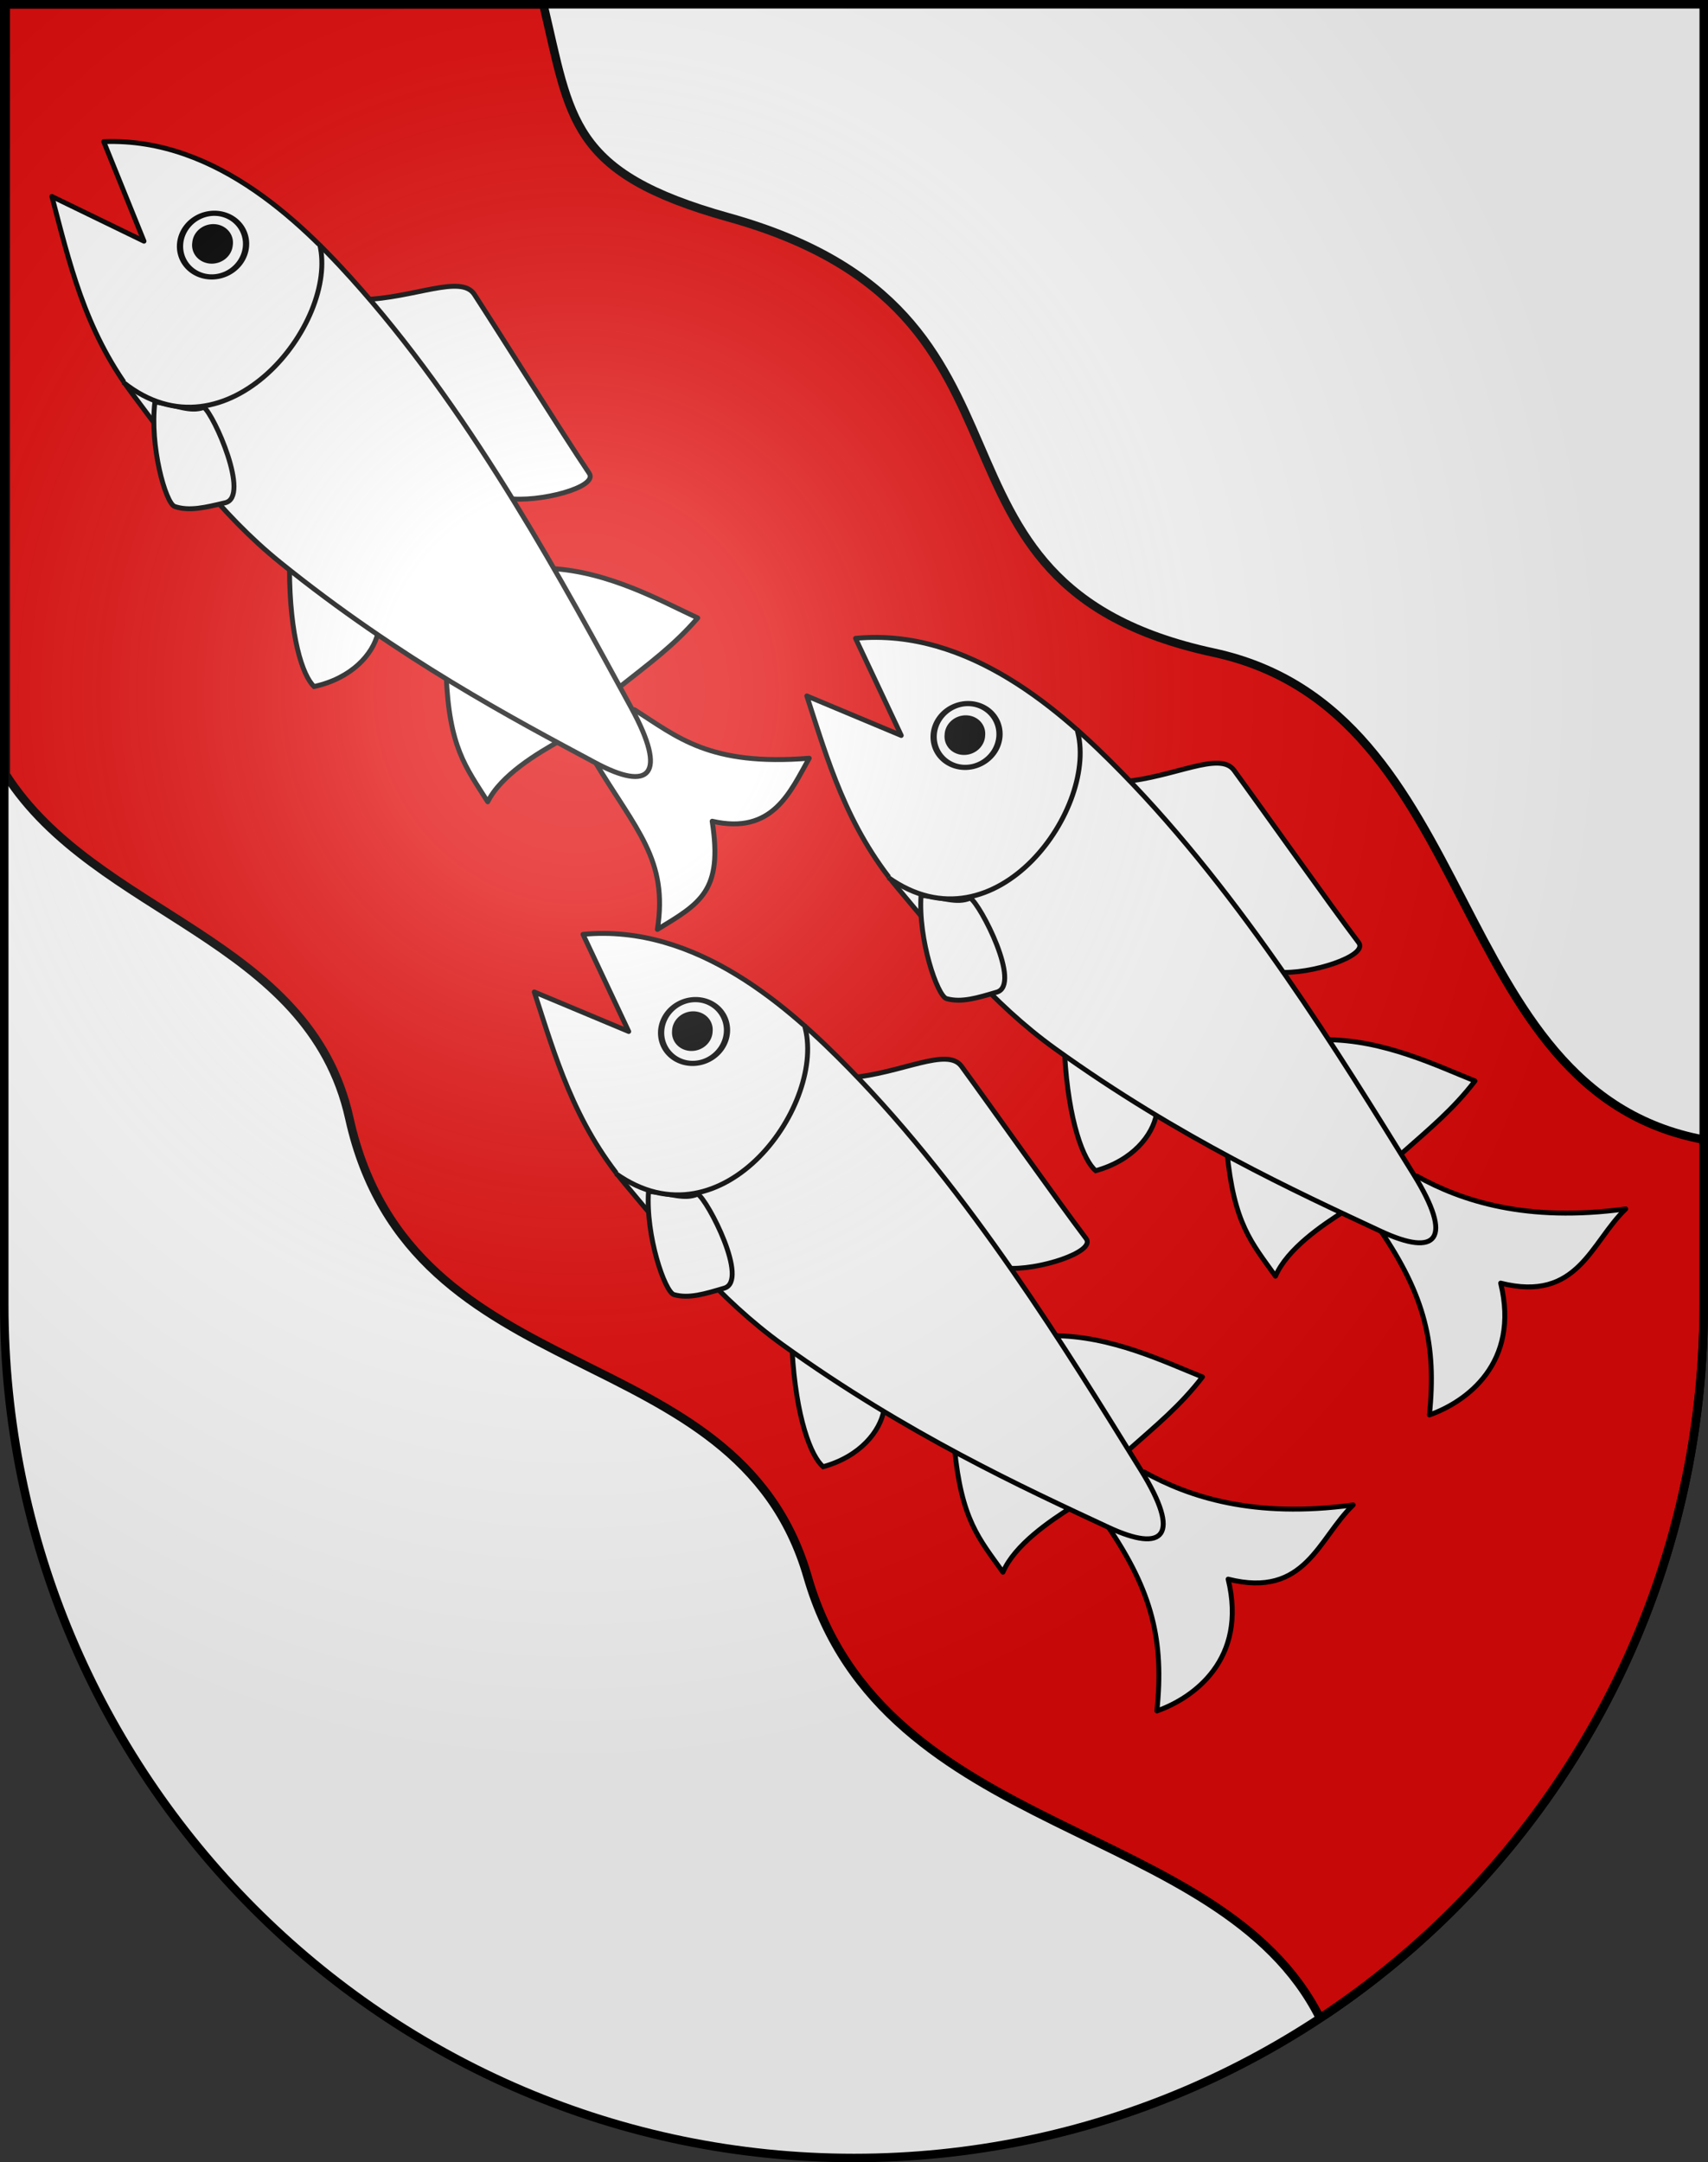 <?xml version="1.0" encoding="UTF-8" standalone="no"?>
<svg
   xmlns:dc="http://purl.org/dc/elements/1.1/"
   xmlns:cc="http://web.resource.org/cc/"
   xmlns:rdf="http://www.w3.org/1999/02/22-rdf-syntax-ns#"
   xmlns:svg="http://www.w3.org/2000/svg"
   xmlns="http://www.w3.org/2000/svg"
   xmlns:xlink="http://www.w3.org/1999/xlink"
   xmlns:sodipodi="http://sodipodi.sourceforge.net/DTD/sodipodi-0.dtd"
   xmlns:inkscape="http://www.inkscape.org/namespaces/inkscape"
   height="763"
   width="603"
   version="1.0"
   id="svg20"
   sodipodi:version="0.32"
   inkscape:version="0.44.1"
   sodipodi:docname="Röthenbach im Emmental-coat of arms.svg"
   sodipodi:docbase="F:\Mis Documentos\Mis imágenes\Encyclopédie\Escudos de Suiza">
  <rect width="100%" height="100%" fill="#333333" stroke="none"/>
  <defs
     id="defs29">
    <linearGradient
       id="linearGradient2893">
      <stop
         style="stop-color:#ffffff;stop-opacity:0.314;"
         offset="0"
         id="stop2895" />
      <stop
         id="stop2897"
         offset="0.19"
         style="stop-color:#ffffff;stop-opacity:0.251;" />
      <stop
         style="stop-color:#6b6b6b;stop-opacity:0.125;"
         offset="0.6"
         id="stop2901" />
      <stop
         style="stop-color:#000000;stop-opacity:0.125;"
         offset="1"
         id="stop2899" />
    </linearGradient>
    <linearGradient
       id="linearGradient2955">
      <stop
         style="stop-color:white;stop-opacity:0;"
         offset="0"
         id="stop2965" />
      <stop
         style="stop-color:black;stop-opacity:0.646;"
         offset="1"
         id="stop2959" />
    </linearGradient>
    <radialGradient
       inkscape:collect="always"
       xlink:href="#linearGradient2893"
       id="radialGradient3236"
       gradientUnits="userSpaceOnUse"
       gradientTransform="matrix(1.215,1.531577e-24,1.464684e-23,1.267,-839.192,-490.489)"
       cx="858.042"
       cy="579.933"
       fx="858.042"
       fy="579.933"
       r="300" />
  </defs>
  <sodipodi:namedview
     inkscape:window-height="682"
     inkscape:window-width="1024"
     inkscape:pageshadow="2"
     inkscape:pageopacity="0.0"
     guidetolerance="10.0"
     gridtolerance="10.0"
     objecttolerance="10.0"
     borderopacity="1.0"
     bordercolor="#666666"
     pagecolor="#ffffff"
     id="base"
     inkscape:zoom="0.51560152"
     inkscape:cx="471.24791"
     inkscape:cy="472.93301"
     inkscape:window-x="-4"
     inkscape:window-y="-4"
     inkscape:current-layer="layer2"
     showgrid="true"
     showguides="true"
     inkscape:guide-bbox="true" />
  <desc
     id="desc22">Coat of Arms of Canton of Freiburg (Fribourg)</desc>
  <g
     inkscape:groupmode="layer"
     id="layer1"
     inkscape:label="Fond écu"
     style="display:inline"
     sodipodi:insensitive="true">
    <path
       id="path1899"
       d="M 1.5,1.5 L 1.5,460.368 C 1.5,626.678 135.815,761.5 301.5,761.5 C 467.185,761.5 601.5,626.678 601.5,460.368 L 601.5,1.5 L 1.5,1.5 z "
       style="fill:white;fill-opacity:1" />
  </g>
  <g
     inkscape:groupmode="layer"
     id="layer2"
     inkscape:label="Meubles"
     sodipodi:insensitive="true">
    <path
       style="fill:#e20909;fill-opacity:1;fill-rule:evenodd;stroke:black;stroke-width:3;stroke-linecap:butt;stroke-linejoin:miter;stroke-miterlimit:4;stroke-dasharray:none;stroke-opacity:1"
       d="M 2.031,1.5 L 2.031,273.312 C 33.878,323.216 109.184,330.678 123.344,394.656 C 145.134,493.114 260.136,469.898 285.125,556.406 C 311.925,649.183 430.734,641.946 465.938,711.969 C 466.662,711.59 467.374,711.197 468.094,710.812 C 548.523,656.797 601.5,564.805 601.5,460.375 L 601.5,402.156 C 509.324,384.971 524.082,250.877 428.406,230.281 C 315.011,205.871 378.588,110.534 257.156,76.688 C 201.106,61.065 201.492,42.199 191.812,1.5 L 2.031,1.5 z "
       id="path1939" />
    <g
       id="g4816"
       transform="matrix(4.044,0,0,4.044,-2505.548,-2307.062)">
      <g
         style="fill:white;fill-opacity:1;stroke:black;stroke-opacity:1"
         id="g3853">
        <path
           style="fill:white;fill-opacity:1;fill-rule:evenodd;stroke:black;stroke-width:0.428;stroke-linecap:round;stroke-linejoin:round;stroke-miterlimit:4;stroke-dasharray:none;stroke-opacity:1"
           d="M 735.239,661.214 C 740.379,661.195 745.076,663.52 748.339,664.813 C 746.407,667.323 744.387,668.97 741.754,671.303 C 739.679,669.316 736.556,663.623 735.239,661.214 z "
           id="path5482"
           sodipodi:nodetypes="cccc" />
        <path
           style="fill:white;fill-opacity:1;fill-rule:evenodd;stroke:black;stroke-width:0.428;stroke-linecap:round;stroke-linejoin:round;stroke-miterlimit:4;stroke-dasharray:none;stroke-opacity:1"
           d="M 740.052,677.806 C 743.971,683.569 744.995,687.827 744.362,693.956 C 747.563,692.831 752.288,689.453 750.581,682.454 C 757.339,684.154 758.443,678.907 761.5,675.979 C 752.822,677.167 747.149,675.276 743.261,673.113"
           id="path2810"
           sodipodi:nodetypes="ccccc" />
        <path
           style="fill:white;fill-opacity:1;fill-rule:evenodd;stroke:black;stroke-width:0.428;stroke-linecap:round;stroke-linejoin:round;stroke-miterlimit:4;stroke-dasharray:none;stroke-opacity:1"
           d="M 726.682,670.937 C 727.291,677.295 728.828,678.907 730.922,681.849 C 731.938,679.466 735.025,677.38 736.946,676.168 L 726.682,670.937 z "
           id="path6371"
           sodipodi:nodetypes="cccc" />
        <path
           style="fill:white;fill-opacity:1;fill-rule:evenodd;stroke:black;stroke-width:0.428;stroke-linecap:butt;stroke-linejoin:miter;stroke-miterlimit:4;stroke-dasharray:none;stroke-opacity:1"
           d="M 712.514,662.469 C 712.853,668.411 714.169,671.762 715.228,672.645 C 718.464,671.753 720.206,669.545 720.531,667.696 L 712.514,662.469 z "
           id="path6373"
           sodipodi:nodetypes="cccc" />
        <path
           style="fill:white;fill-opacity:1;fill-rule:evenodd;stroke:black;stroke-width:0.428;stroke-linecap:butt;stroke-linejoin:miter;stroke-miterlimit:4;stroke-dasharray:none;stroke-opacity:1"
           d="M 717.576,638.707 C 722.096,638.309 726.058,635.999 727.304,637.705 C 729.866,641.211 735.542,649.24 738.185,652.741 C 739.068,653.91 733.927,655.558 731.161,655.317 C 727.356,649.419 722.494,644.049 717.576,638.707 z "
           id="path6375"
           sodipodi:nodetypes="csscc" />
        <path
           style="fill:white;fill-opacity:1;fill-rule:evenodd;stroke:black;stroke-width:0.428;stroke-linecap:round;stroke-linejoin:round;stroke-miterlimit:4;stroke-dasharray:none;stroke-opacity:1"
           d="M 690.006,631.217 C 691.81,636.75 693.454,642.638 697.946,647.987 C 702.045,652.869 706.136,658.018 711.706,662.02 C 722.573,669.828 732.721,674.482 740.111,677.927 C 744.998,680.206 746.519,678.668 742.978,672.957 C 736.547,662.585 728.049,648.677 717.484,637.894 C 712.379,632.685 704.2,625.241 694.26,626.191 L 698.251,634.666 L 690.006,631.217 z "
           id="path1921"
           sodipodi:nodetypes="csssssccc" />
        <path
           sodipodi:nodetypes="ccscc"
           id="path2876"
           d="M 699.98,648.623 C 699.72,652.473 701.399,657.404 702.208,657.632 C 703.521,657.996 704.905,657.563 706.597,657.062 C 708.775,656.418 705.171,649.412 704.278,648.857 C 703.051,649.369 701.893,648.775 699.98,648.623 z "
           style="fill:white;fill-opacity:1;fill-rule:evenodd;stroke:black;stroke-width:0.428;stroke-linecap:round;stroke-linejoin:round;stroke-miterlimit:4;stroke-dasharray:none;stroke-opacity:1" />
        <path
           style="fill:white;fill-opacity:1;fill-rule:evenodd;stroke:black;stroke-width:0.428;stroke-linecap:butt;stroke-linejoin:miter;stroke-miterlimit:4;stroke-dasharray:none;stroke-opacity:1"
           d="M 697.126,647.064 C 706.528,653.738 715.637,640.822 713.581,634.091"
           id="path8179"
           sodipodi:nodetypes="cc" />
        <path
           sodipodi:type="arc"
           style="fill:white;fill-opacity:1;fill-rule:evenodd;stroke:black;stroke-width:0.588;stroke-linecap:round;stroke-linejoin:round;stroke-miterlimit:4;stroke-dasharray:none;stroke-opacity:1"
           id="path8181"
           sodipodi:cx="676.21582"
           sodipodi:cy="360.06543"
           sodipodi:rx="3.1054688"
           sodipodi:ry="3.6230469"
           d="M 679.321 360.065 A 3.105 3.623 0 1 1  673.11,360.065 A 3.105 3.623 0 1 1  679.321 360.065 z"
           transform="matrix(0.924,1.957882e-2,-5.167137e-2,0.768,97.737,344.899)" />
        <path
           sodipodi:type="arc"
           style="fill:black;fill-opacity:1;fill-rule:evenodd;stroke:black;stroke-width:0.21;stroke-linecap:round;stroke-linejoin:round;stroke-miterlimit:4;stroke-dasharray:none;stroke-opacity:1"
           id="path8183"
           sodipodi:cx="637.78564"
           sodipodi:cy="362.26514"
           sodipodi:rx="0.90576172"
           sodipodi:ry="1.1645508"
           d="M 638.691 362.265 A 0.906 1.165 0 1 1  636.88,362.265 A 0.906 1.165 0 1 1  638.691 362.265 z"
           transform="matrix(1.751,3.710174e-2,-8.885203e-2,1.321,-380.768,132.422)" />
      </g>
      <g
         transform="translate(-23.792,25.83)"
         id="g3865">
        <path
           sodipodi:nodetypes="cccc"
           id="path3867"
           d="M 735.239,661.214 C 740.379,661.195 745.076,663.52 748.339,664.813 C 746.407,667.323 744.387,668.97 741.754,671.303 C 739.679,669.316 736.556,663.623 735.239,661.214 z "
           style="fill:white;fill-opacity:1;fill-rule:evenodd;stroke:black;stroke-width:0.428;stroke-linecap:round;stroke-linejoin:round;stroke-miterlimit:4;stroke-dasharray:none;stroke-opacity:1" />
        <path
           sodipodi:nodetypes="ccccc"
           id="path3869"
           d="M 740.052,677.806 C 743.971,683.569 744.995,687.827 744.362,693.956 C 747.563,692.831 752.288,689.453 750.581,682.454 C 757.339,684.154 758.443,678.907 761.5,675.979 C 752.822,677.167 747.149,675.276 743.261,673.113"
           style="fill:white;fill-opacity:1;fill-rule:evenodd;stroke:black;stroke-width:0.428;stroke-linecap:round;stroke-linejoin:round;stroke-miterlimit:4;stroke-dasharray:none;stroke-opacity:1" />
        <path
           sodipodi:nodetypes="cccc"
           id="path3871"
           d="M 726.682,670.937 C 727.291,677.295 728.828,678.907 730.922,681.849 C 731.938,679.466 735.025,677.38 736.946,676.168 L 726.682,670.937 z "
           style="fill:white;fill-opacity:1;fill-rule:evenodd;stroke:black;stroke-width:0.428;stroke-linecap:round;stroke-linejoin:round;stroke-miterlimit:4;stroke-dasharray:none;stroke-opacity:1" />
        <path
           sodipodi:nodetypes="cccc"
           id="path3873"
           d="M 712.514,662.469 C 712.853,668.411 714.169,671.762 715.228,672.645 C 718.464,671.753 720.206,669.545 720.531,667.696 L 712.514,662.469 z "
           style="fill:white;fill-opacity:1;fill-rule:evenodd;stroke:black;stroke-width:0.428;stroke-linecap:butt;stroke-linejoin:miter;stroke-miterlimit:4;stroke-dasharray:none;stroke-opacity:1" />
        <path
           sodipodi:nodetypes="csscc"
           id="path3875"
           d="M 717.576,638.707 C 722.096,638.309 726.058,635.999 727.304,637.705 C 729.866,641.211 735.542,649.24 738.185,652.741 C 739.068,653.91 733.927,655.558 731.161,655.317 C 727.356,649.419 722.494,644.049 717.576,638.707 z "
           style="fill:white;fill-opacity:1;fill-rule:evenodd;stroke:black;stroke-width:0.428;stroke-linecap:butt;stroke-linejoin:miter;stroke-miterlimit:4;stroke-dasharray:none;stroke-opacity:1" />
        <path
           sodipodi:nodetypes="csssssccc"
           id="path3877"
           d="M 690.006,631.217 C 691.81,636.75 693.454,642.638 697.946,647.987 C 702.045,652.869 706.136,658.018 711.706,662.02 C 722.573,669.828 732.721,674.482 740.111,677.927 C 744.998,680.206 746.519,678.668 742.978,672.957 C 736.547,662.585 728.049,648.677 717.484,637.894 C 712.379,632.685 704.2,625.241 694.26,626.191 L 698.251,634.666 L 690.006,631.217 z "
           style="fill:white;fill-opacity:1;fill-rule:evenodd;stroke:black;stroke-width:0.428;stroke-linecap:round;stroke-linejoin:round;stroke-miterlimit:4;stroke-dasharray:none;stroke-opacity:1" />
        <path
           style="fill:white;fill-opacity:1;fill-rule:evenodd;stroke:black;stroke-width:0.428;stroke-linecap:round;stroke-linejoin:round;stroke-miterlimit:4;stroke-dasharray:none;stroke-opacity:1"
           d="M 699.98,648.623 C 699.72,652.473 701.399,657.404 702.208,657.632 C 703.521,657.996 704.905,657.563 706.597,657.062 C 708.775,656.418 705.171,649.412 704.278,648.857 C 703.051,649.369 701.893,648.775 699.98,648.623 z "
           id="path3879"
           sodipodi:nodetypes="ccscc" />
        <path
           sodipodi:nodetypes="cc"
           id="path3881"
           d="M 697.126,647.064 C 706.528,653.738 715.637,640.822 713.581,634.091"
           style="fill:white;fill-opacity:1;fill-rule:evenodd;stroke:black;stroke-width:0.428;stroke-linecap:butt;stroke-linejoin:miter;stroke-miterlimit:4;stroke-dasharray:none;stroke-opacity:1" />
        <path
           transform="matrix(0.924,1.957882e-2,-5.167137e-2,0.768,97.737,344.899)"
           d="M 679.321 360.065 A 3.105 3.623 0 1 1  673.11,360.065 A 3.105 3.623 0 1 1  679.321 360.065 z"
           sodipodi:ry="3.6230469"
           sodipodi:rx="3.1054688"
           sodipodi:cy="360.06543"
           sodipodi:cx="676.21582"
           id="path3883"
           style="fill:white;fill-opacity:1;fill-rule:evenodd;stroke:black;stroke-width:0.588;stroke-linecap:round;stroke-linejoin:round;stroke-miterlimit:4;stroke-dasharray:none;stroke-opacity:1"
           sodipodi:type="arc" />
        <path
           transform="matrix(1.751,3.710174e-2,-8.885203e-2,1.321,-380.768,132.422)"
           d="M 638.691 362.265 A 0.906 1.165 0 1 1  636.88,362.265 A 0.906 1.165 0 1 1  638.691 362.265 z"
           sodipodi:ry="1.1645508"
           sodipodi:rx="0.90576172"
           sodipodi:cy="362.26514"
           sodipodi:cx="637.78564"
           id="path3885"
           style="fill:black;fill-opacity:1;fill-rule:evenodd;stroke:black;stroke-width:0.21;stroke-linecap:round;stroke-linejoin:round;stroke-miterlimit:4;stroke-dasharray:none;stroke-opacity:1"
           sodipodi:type="arc" />
      </g>
      <g
         id="g4804">
        <path
           style="fill:white;fill-opacity:1;fill-rule:evenodd;stroke:black;stroke-width:0.428;stroke-linecap:round;stroke-linejoin:round;stroke-miterlimit:4;stroke-dasharray:none;stroke-opacity:1"
           d="M 667.604,620.092 C 672.737,620.358 677.297,622.939 680.484,624.411 C 678.416,626.81 676.308,628.342 673.549,630.526 C 671.587,628.427 668.785,622.57 667.604,620.092 z "
           id="path3889"
           sodipodi:nodetypes="cccc" />
        <path
           style="fill:white;fill-opacity:1;fill-rule:evenodd;stroke:black;stroke-width:0.428;stroke-linecap:round;stroke-linejoin:round;stroke-miterlimit:4;stroke-dasharray:none;stroke-opacity:1"
           d="M 671.49,636.925 C 675.083,642.896 677.931,645.507 676.96,651.592 C 680.703,649.312 682.698,648.262 681.745,642.149 C 687.065,643.372 688.579,639.528 690.218,636.652 C 681.488,637.358 678.716,634.791 674.954,632.417"
           id="path3891"
           sodipodi:nodetypes="ccccc" />
        <path
           style="fill:white;fill-opacity:1;fill-rule:evenodd;stroke:black;stroke-width:0.428;stroke-linecap:round;stroke-linejoin:round;stroke-miterlimit:4;stroke-dasharray:none;stroke-opacity:1"
           d="M 658.521,629.326 C 658.777,635.708 660.223,637.403 662.15,640.456 C 663.296,638.133 666.495,636.221 668.48,635.117 L 658.521,629.326 z "
           id="path3893"
           sodipodi:nodetypes="cccc" />
        <path
           style="fill:white;fill-opacity:1;fill-rule:evenodd;stroke:black;stroke-width:0.428;stroke-linecap:butt;stroke-linejoin:miter;stroke-miterlimit:4;stroke-dasharray:none;stroke-opacity:1"
           d="M 644.844,620.086 C 644.854,626.037 645.982,629.456 646.99,630.396 C 650.27,629.685 652.132,627.577 652.558,625.749 L 644.844,620.086 z "
           id="path3895"
           sodipodi:nodetypes="cccc" />
        <path
           style="fill:white;fill-opacity:1;fill-rule:evenodd;stroke:black;stroke-width:0.428;stroke-linecap:butt;stroke-linejoin:miter;stroke-miterlimit:4;stroke-dasharray:none;stroke-opacity:1"
           d="M 651.214,596.641 C 655.75,596.493 659.833,594.406 660.983,596.179 C 663.347,599.822 668.569,608.153 671.014,611.794 C 671.831,613.011 666.607,614.372 663.858,613.978 C 660.386,607.878 655.828,602.247 651.214,596.641 z "
           id="path3897"
           sodipodi:nodetypes="csscc" />
        <path
           style="fill:white;fill-opacity:1;fill-rule:evenodd;stroke:black;stroke-width:0.428;stroke-linecap:round;stroke-linejoin:round;stroke-miterlimit:4;stroke-dasharray:none;stroke-opacity:1"
           d="M 624.102,587.635 C 625.596,593.26 626.911,599.229 631.1,604.819 C 634.923,609.92 638.722,615.289 644.062,619.593 C 654.48,627.99 664.354,633.199 671.542,637.049 C 676.295,639.595 677.9,638.144 674.68,632.245 C 668.834,621.533 661.119,607.175 651.167,595.824 C 646.359,590.34 638.605,582.455 628.627,582.852 L 632.142,591.536 L 624.102,587.635 z "
           id="path3899"
           sodipodi:nodetypes="csssssccc" />
        <path
           sodipodi:nodetypes="ccscc"
           id="path3901"
           d="M 633.096,605.566 C 632.623,609.397 634.026,614.413 634.822,614.685 C 636.112,615.121 637.518,614.766 639.236,614.36 C 641.445,613.837 638.235,606.642 637.375,606.038 C 636.121,606.482 634.997,605.825 633.096,605.566 z "
           style="fill:white;fill-opacity:1;fill-rule:evenodd;stroke:black;stroke-width:0.428;stroke-linecap:round;stroke-linejoin:round;stroke-miterlimit:4;stroke-dasharray:none;stroke-opacity:1" />
        <path
           style="fill:white;fill-opacity:1;fill-rule:evenodd;stroke:black;stroke-width:0.428;stroke-linecap:butt;stroke-linejoin:miter;stroke-miterlimit:4;stroke-dasharray:none;stroke-opacity:1"
           d="M 630.333,603.852 C 639.351,611.037 649.161,598.645 647.481,591.811"
           id="path3903"
           sodipodi:nodetypes="cc" />
        <path
           sodipodi:type="arc"
           style="fill:white;fill-opacity:1;fill-rule:evenodd;stroke:black;stroke-width:0.588;stroke-linecap:round;stroke-linejoin:round;stroke-miterlimit:4;stroke-dasharray:none;stroke-opacity:1"
           id="path3905"
           sodipodi:cx="676.21582"
           sodipodi:cy="360.06543"
           sodipodi:rx="3.1054688"
           sodipodi:ry="3.6230469"
           d="M 679.321 360.065 A 3.105 3.623 0 1 1  673.11,360.065 A 3.105 3.623 0 1 1  679.321 360.065 z"
           transform="matrix(0.922,7.074555e-2,-9.415294e-2,0.764,48.601,268.949)" />
        <path
           sodipodi:type="arc"
           style="fill:black;fill-opacity:1;fill-rule:evenodd;stroke:black;stroke-width:0.21;stroke-linecap:round;stroke-linejoin:round;stroke-miterlimit:4;stroke-dasharray:none;stroke-opacity:1"
           id="path3907"
           sodipodi:cx="637.78564"
           sodipodi:cy="362.26514"
           sodipodi:rx="0.90576172"
           sodipodi:ry="1.1645508"
           d="M 638.691 362.265 A 0.906 1.165 0 1 1  636.88,362.265 A 0.906 1.165 0 1 1  638.691 362.265 z"
           transform="matrix(1.747,0.134,-0.162,1.314,-417.399,30.292)" />
      </g>
    </g>
  </g>
  <g
     inkscape:groupmode="layer"
     id="layer3"
     inkscape:label="Reflet final"
     style="display:inline"
     sodipodi:insensitive="true">
    <path
       style="fill:url(#radialGradient3236);fill-opacity:1"
       d="M 1.5,1.5 L 1.5,460.368 C 1.5,626.679 135.815,761.5 301.5,761.5 C 467.185,761.5 601.5,626.679 601.5,460.368 L 601.5,1.5 L 1.5,1.5 z "
       id="path2346" />
  </g>
  <g
     inkscape:groupmode="layer"
     id="layer4"
     inkscape:label="Contour final"
     style="display:inline"
     sodipodi:insensitive="true">
    <path
       style="fill:none;fill-opacity:1;stroke:black;stroke-width:3;stroke-miterlimit:4;stroke-dasharray:none;stroke-opacity:1"
       d="M 1.5,1.5 L 1.5,460.368 C 1.5,626.679 135.815,761.5 301.5,761.5 C 467.185,761.5 601.5,626.679 601.5,460.368 L 601.5,1.5 L 1.5,1.5 z "
       id="path3239" />
  </g>
</svg>

